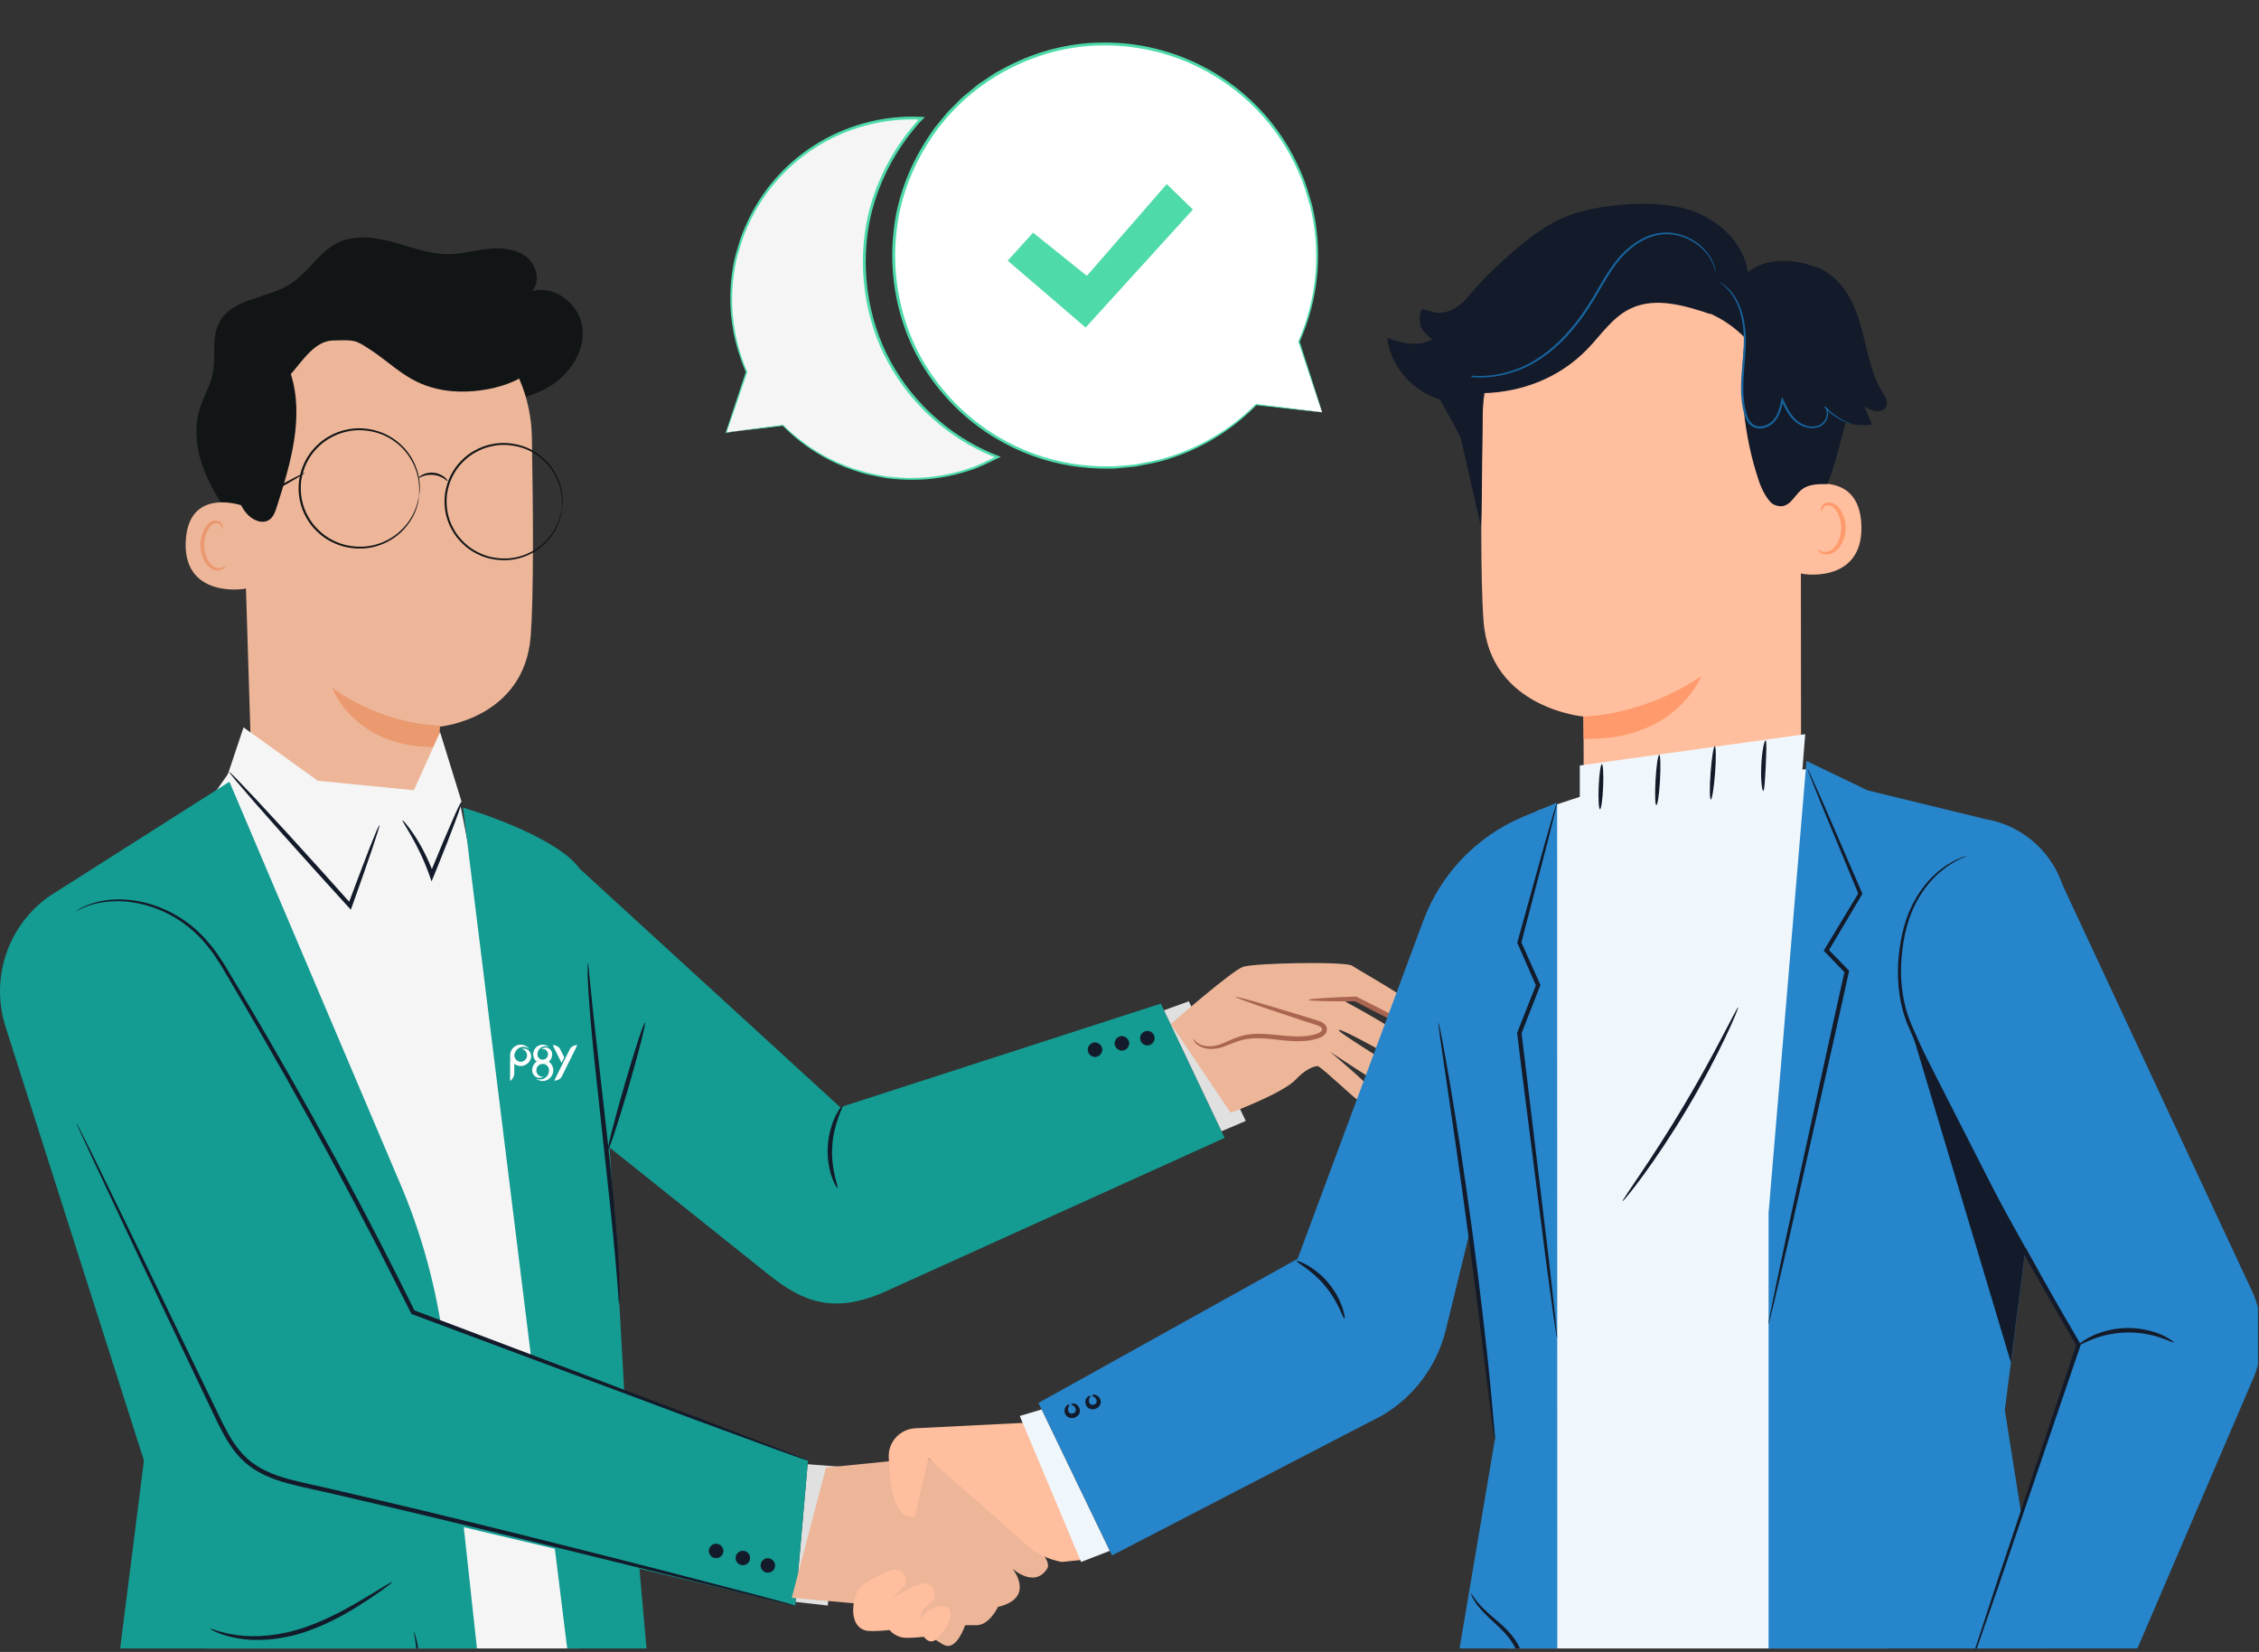 <svg width="186" height="136" viewBox="0 0 186 136" fill="none" xmlns="http://www.w3.org/2000/svg">
<rect x="0" y="0" width="186" height="136" fill="#333333" stroke="none"/>
<g clip-path="url(#clip0_3_4606)">
<path d="M19.607 43.488C18.581 42.023 17.55 40.541 16.878 38.889C16.206 37.237 15.923 35.371 16.442 33.668C16.743 32.671 17.311 31.76 17.514 30.739C17.796 29.335 17.39 27.775 18.069 26.515C19.137 24.543 22.006 24.589 23.908 23.377C25.39 22.434 26.277 20.706 27.872 19.955C29.263 19.302 30.91 19.533 32.395 19.941C33.879 20.35 35.352 20.925 36.895 20.919C37.993 20.914 39.066 20.618 40.159 20.495C41.252 20.373 42.438 20.458 43.31 21.12C44.181 21.782 44.536 23.173 43.802 23.98C45.662 23.408 47.714 25.05 47.952 26.962C48.191 28.873 46.965 30.749 45.317 31.774C43.668 32.803 41.671 33.12 39.726 33.228C34.217 33.533 28.46 32.21 24.205 28.735" fill="#121516"/>
<path d="M36.166 63.786C36.167 61.742 36.173 60.038 36.187 59.827C36.187 59.827 43.18 59.195 43.698 52.352C43.949 49.047 43.904 42.189 43.794 35.989C43.674 29.332 38.394 23.879 31.676 23.456L31.009 23.414C23.778 23.377 19.714 29.431 19.883 36.582L20.628 60.581C20.628 60.581 21.581 65.991 24.969 67.346L28.567 74.166L29.651 71.572L33.318 69.161C33.318 69.161 34.182 68.449 35.256 66.979C36.143 65.78 36.168 64.428 36.166 63.786Z" fill="#EDB699"/>
<path d="M36.221 59.727C36.221 59.727 31.818 59.806 27.344 56.619C27.344 56.619 29.167 61.689 36.123 61.504L36.221 59.727Z" fill="#EB996E"/>
<path d="M20.105 41.678C19.992 41.619 15.435 39.986 15.289 44.682C15.143 49.375 20.419 48.524 20.433 48.388C20.444 48.252 20.105 41.678 20.105 41.678Z" fill="#EDB699"/>
<path d="M18.556 46.597C18.537 46.581 18.473 46.652 18.329 46.712C18.19 46.769 17.956 46.804 17.713 46.704C17.218 46.506 16.82 45.707 16.824 44.86C16.825 44.431 16.93 44.029 17.091 43.697C17.247 43.357 17.478 43.126 17.733 43.091C17.986 43.041 18.16 43.197 18.215 43.331C18.273 43.466 18.241 43.558 18.267 43.565C18.28 43.577 18.371 43.489 18.341 43.293C18.326 43.198 18.271 43.088 18.162 42.992C18.05 42.895 17.887 42.846 17.708 42.858C17.342 42.872 17.001 43.195 16.821 43.559C16.621 43.924 16.495 44.378 16.494 44.858C16.495 45.805 16.956 46.706 17.639 46.921C17.97 47.019 18.252 46.928 18.398 46.82C18.545 46.709 18.572 46.606 18.556 46.597Z" fill="#EB996E"/>
<path d="M44.277 29.621C43.713 31.426 39.706 32.623 36.581 32.129C33.7 31.671 32.457 30.068 30.487 28.787C29.24 27.976 29.24 27.976 27.399 28.033C25.907 28.08 24.929 29.684 23.95 30.796C25.067 34.363 23.921 38.192 22.783 41.752C22.658 42.144 22.509 42.568 22.163 42.797C21.577 43.188 20.756 42.804 20.302 42.268C19.571 41.412 19.339 40.246 19.211 39.134C18.917 36.597 19.017 33.991 19.739 31.538C20.46 29.085 21.828 26.79 23.805 25.145C26.272 23.089 29.61 22.152 32.83 22.404C36.049 22.656 39.133 24.05 41.58 26.131C42.714 27.092 43.744 28.238 44.277 29.621Z" fill="#121516"/>
<path d="M34.507 40.85C34.479 40.85 34.567 40.419 34.473 39.652C34.38 38.902 34.029 37.769 33.031 36.796C32.535 36.319 31.89 35.889 31.112 35.648C30.341 35.414 29.443 35.321 28.555 35.532C28.108 35.625 27.666 35.79 27.254 36.022C26.836 36.245 26.443 36.541 26.104 36.898C25.411 37.601 24.946 38.556 24.8 39.583C24.676 40.614 24.875 41.658 25.367 42.515C25.602 42.947 25.906 43.333 26.252 43.659C26.594 43.988 26.975 44.264 27.382 44.464C28.187 44.895 29.079 45.034 29.885 45.005C30.698 44.97 31.433 44.719 32.035 44.386C33.25 43.703 33.882 42.697 34.166 41.993C34.454 41.279 34.48 40.843 34.507 40.85C34.51 40.85 34.506 40.877 34.5 40.928C34.491 40.992 34.478 41.066 34.466 41.157C34.453 41.258 34.433 41.383 34.386 41.528C34.346 41.673 34.307 41.84 34.228 42.022C34.1 42.389 33.867 42.815 33.527 43.258C33.185 43.698 32.713 44.144 32.097 44.496C31.485 44.846 30.732 45.112 29.893 45.154C29.062 45.19 28.142 45.05 27.307 44.612C26.883 44.406 26.486 44.122 26.131 43.784C25.772 43.449 25.456 43.051 25.213 42.605C24.704 41.719 24.492 40.638 24.622 39.567C24.773 38.499 25.257 37.509 25.977 36.782C26.328 36.413 26.736 36.109 27.169 35.877C27.599 35.641 28.056 35.467 28.519 35.376C29.443 35.163 30.364 35.262 31.158 35.513C31.958 35.768 32.617 36.22 33.119 36.711C33.623 37.209 33.964 37.761 34.181 38.273C34.395 38.788 34.511 39.259 34.539 39.647C34.57 39.839 34.564 40.014 34.565 40.165C34.57 40.316 34.56 40.442 34.547 40.543C34.535 40.634 34.528 40.712 34.52 40.773C34.514 40.824 34.51 40.85 34.507 40.85Z" fill="#121516"/>
<path d="M46.262 41.918C46.234 41.917 46.321 41.496 46.228 40.75C46.136 40.018 45.795 38.913 44.822 37.971C44.341 37.507 43.712 37.086 42.954 36.853C42.203 36.625 41.329 36.536 40.462 36.742C40.026 36.83 39.599 36.994 39.194 37.219C38.787 37.438 38.405 37.728 38.075 38.076C37.398 38.76 36.946 39.69 36.804 40.693C36.682 41.7 36.879 42.714 37.353 43.547C37.583 43.968 37.877 44.342 38.214 44.661C38.547 44.982 38.918 45.249 39.316 45.445C40.102 45.863 40.965 46.002 41.754 45.974C42.547 45.94 43.263 45.693 43.847 45.371C45.032 44.705 45.646 43.728 45.92 43.043C46.21 42.34 46.235 41.911 46.262 41.918C46.269 41.919 46.255 42.023 46.226 42.218C46.213 42.316 46.194 42.441 46.151 42.579C46.111 42.721 46.073 42.885 45.998 43.06C45.736 43.76 45.127 44.776 43.92 45.473C43.324 45.814 42.588 46.076 41.77 46.114C40.96 46.149 40.065 46.012 39.249 45.584C38.838 45.383 38.451 45.106 38.105 44.773C37.756 44.447 37.449 44.06 37.211 43.625C36.713 42.761 36.508 41.708 36.638 40.665C36.785 39.624 37.255 38.659 37.959 37.951C38.301 37.591 38.698 37.292 39.12 37.069C39.539 36.839 39.985 36.67 40.434 36.581C41.333 36.375 42.233 36.472 43.007 36.713C43.787 36.961 44.431 37.402 44.92 37.88C45.906 38.863 46.233 39.996 46.305 40.743C46.333 40.932 46.331 41.1 46.329 41.247C46.335 41.392 46.325 41.518 46.309 41.615C46.283 41.814 46.269 41.919 46.262 41.918Z" fill="#121516"/>
<path d="M36.859 39.612C36.836 39.63 36.736 39.52 36.544 39.396C36.352 39.271 36.057 39.137 35.708 39.098C35.362 39.057 35.041 39.125 34.825 39.203C34.607 39.281 34.488 39.365 34.47 39.346C34.454 39.33 34.551 39.205 34.774 39.09C34.994 38.975 35.34 38.879 35.727 38.922C36.111 38.965 36.429 39.134 36.62 39.296C36.807 39.458 36.875 39.6 36.859 39.612Z" fill="#121516"/>
<path d="M25.096 38.926C25.121 38.97 24.062 39.601 22.733 40.335C21.404 41.071 20.309 41.633 20.283 41.592C20.258 41.547 21.316 40.916 22.645 40.182C23.975 39.446 25.074 38.882 25.096 38.926Z" fill="#121516"/>
<path d="M37.732 65.416C37.732 65.416 45.089 101.823 45.195 112.078C45.301 122.334 48.912 142.377 48.912 142.377H17.059L16.371 86.911L14.101 70.364L18.883 63.562L37.732 65.416Z" fill="#F5F5F5"/>
<path d="M38.121 66.485C38.121 66.485 45.719 68.715 47.727 71.517C49.309 73.733 51.451 115.603 51.451 115.603L54.715 152.484L51.529 152.186L47.032 138.378L38.121 66.485Z" fill="#149C92"/>
<path d="M47.727 71.517L69.18 91.157L95.577 82.622L100.834 93.677L72.67 106.43C68.648 108.143 66.122 107.202 63.327 104.965L48.55 93.16L47.727 71.517Z" fill="#149C92"/>
<path d="M90.668 86.146C90.817 86.429 90.71 86.775 90.427 86.924C90.143 87.073 89.795 86.967 89.646 86.683C89.497 86.4 89.603 86.054 89.887 85.905C90.164 85.763 90.512 85.87 90.668 86.146Z" fill="#131B2A"/>
<path d="M90.157 87.016C90.1 87.016 90.043 87.009 89.987 86.988C89.831 86.939 89.71 86.839 89.632 86.698C89.554 86.556 89.54 86.394 89.589 86.245C89.639 86.096 89.738 85.969 89.88 85.891C90.022 85.813 90.185 85.799 90.334 85.849C90.483 85.898 90.611 85.997 90.689 86.139C90.767 86.28 90.781 86.443 90.731 86.592C90.689 86.74 90.582 86.868 90.441 86.946C90.348 86.995 90.249 87.016 90.157 87.016ZM90.15 85.863C90.058 85.863 89.972 85.884 89.887 85.927C89.752 85.997 89.66 86.118 89.618 86.259C89.575 86.401 89.589 86.556 89.66 86.684C89.731 86.818 89.852 86.91 89.994 86.953C90.135 86.995 90.292 86.981 90.419 86.91C90.554 86.839 90.646 86.719 90.689 86.578C90.731 86.436 90.717 86.28 90.646 86.153C90.547 85.969 90.356 85.863 90.15 85.863Z" fill="#131B2A"/>
<path d="M92.882 85.622C93.031 85.905 92.924 86.252 92.64 86.401C92.357 86.549 92.009 86.443 91.86 86.16C91.711 85.877 91.817 85.53 92.101 85.381C92.378 85.233 92.725 85.339 92.882 85.622Z" fill="#131B2A"/>
<path d="M92.37 86.493C92.314 86.493 92.257 86.485 92.2 86.464C92.044 86.415 91.923 86.316 91.845 86.174C91.689 85.884 91.803 85.523 92.094 85.367C92.236 85.296 92.399 85.275 92.548 85.325C92.697 85.374 92.824 85.473 92.902 85.615C92.98 85.757 92.995 85.919 92.945 86.068C92.895 86.216 92.796 86.344 92.654 86.422C92.562 86.464 92.463 86.493 92.37 86.493ZM92.363 85.332C92.271 85.332 92.179 85.353 92.101 85.395C91.831 85.544 91.725 85.884 91.874 86.153C91.945 86.287 92.065 86.379 92.207 86.422C92.349 86.464 92.505 86.45 92.633 86.379C92.902 86.231 93.009 85.891 92.867 85.622C92.796 85.487 92.675 85.395 92.534 85.353C92.477 85.346 92.42 85.332 92.363 85.332Z" fill="#131B2A"/>
<path d="M94.98 85.197C95.129 85.48 95.022 85.827 94.739 85.976C94.455 86.124 94.107 86.018 93.958 85.735C93.809 85.452 93.916 85.105 94.2 84.957C94.483 84.808 94.831 84.914 94.98 85.197Z" fill="#131B2A"/>
<path d="M94.476 86.068C94.42 86.068 94.363 86.061 94.299 86.04C94.15 85.99 94.022 85.891 93.944 85.749C93.866 85.608 93.852 85.445 93.902 85.297C93.951 85.141 94.051 85.021 94.193 84.943C94.484 84.787 94.845 84.9 95.001 85.19C95.157 85.481 95.044 85.841 94.753 85.997C94.668 86.04 94.569 86.068 94.476 86.068ZM94.469 84.914C94.377 84.914 94.292 84.936 94.207 84.978C94.072 85.049 93.98 85.169 93.937 85.311C93.895 85.452 93.909 85.608 93.98 85.735C94.051 85.87 94.171 85.962 94.313 86.004C94.455 86.047 94.611 86.033 94.739 85.962C95.008 85.813 95.115 85.474 94.973 85.205C94.867 85.021 94.675 84.914 94.469 84.914Z" fill="#131B2A"/>
<path d="M95.84 83.174L97.883 82.431L102.572 92.283L100.579 93.132L95.84 83.174Z" fill="#E0E0E0"/>
<path d="M48.415 79.281C48.443 79.281 48.479 79.67 48.535 80.385C48.614 81.157 48.72 82.169 48.84 83.386C49.139 85.984 49.529 89.444 49.961 93.28C50.387 97.145 50.735 100.655 50.891 103.203C50.976 104.477 51.011 105.51 51.018 106.225C51.018 106.94 51.004 107.336 50.983 107.336C50.955 107.336 50.919 106.94 50.877 106.232C50.827 105.524 50.749 104.498 50.628 103.224C50.401 100.69 50.018 97.187 49.593 93.323C49.167 89.459 48.784 85.955 48.578 83.414C48.472 82.14 48.415 81.114 48.386 80.399C48.379 79.67 48.386 79.281 48.415 79.281Z" fill="#131B2A"/>
<path d="M53.103 84.193C53.203 84.221 52.6 86.585 51.763 89.473C50.925 92.361 50.159 94.675 50.067 94.647C49.968 94.618 50.571 92.254 51.408 89.367C52.245 86.479 53.004 84.165 53.103 84.193Z" fill="#131B2A"/>
<path d="M68.953 97.789C68.91 97.81 68.69 97.47 68.477 96.855C68.264 96.239 68.094 95.34 68.158 94.342C68.222 93.344 68.506 92.467 68.79 91.886C69.073 91.299 69.343 90.995 69.378 91.016C69.485 91.065 68.633 92.445 68.527 94.363C68.392 96.281 69.066 97.753 68.953 97.789Z" fill="#131B2A"/>
<path d="M66.498 120.543L69.243 120.756L68.158 132.179L65.505 131.881L66.498 120.543Z" fill="#E0E0E0"/>
<path d="M18.889 64.355L4.084 73.768C0.607 76.203 -0.847 80.626 0.494 84.646L11.852 120.239L7.758 152.583L40.2 151.21L39.413 137.033L36.66 111.668C36.149 106.961 34.979 102.354 33.177 97.98L18.889 64.355Z" fill="#149C92"/>
<path d="M3.423 86.6L18.229 117.514C19.428 120.012 21.691 121.831 24.387 122.468L65.476 132.179L66.526 120.246L35.163 108.476L19.385 78.262C16.987 73.669 11.191 72.041 6.743 74.717C2.657 77.18 1.203 82.389 3.423 86.6Z" fill="#149C92"/>
<path d="M66.528 120.246C66.528 120.253 66.471 120.239 66.357 120.203C66.23 120.161 66.074 120.104 65.875 120.04C65.428 119.878 64.804 119.658 64.016 119.375C62.377 118.773 60.036 117.917 57.135 116.848C51.282 114.669 43.152 111.632 33.944 108.2L33.88 108.171L33.844 108.108C32.972 106.374 32.05 104.562 31.113 102.715C28.538 97.718 25.977 93.011 23.579 88.765C22.38 86.642 21.224 84.639 20.131 82.763C19.585 81.829 19.053 80.93 18.542 80.06C18.294 79.621 18.032 79.203 17.762 78.814C17.514 78.404 17.209 78.05 16.925 77.696C15.754 76.287 14.321 75.374 12.98 74.844C11.633 74.313 10.363 74.15 9.341 74.2C7.262 74.27 6.312 75.077 6.298 75.013C6.291 75.006 6.354 74.964 6.468 74.893C6.589 74.815 6.759 74.695 7.014 74.596C7.511 74.37 8.291 74.115 9.334 74.058C10.37 73.994 11.668 74.129 13.059 74.66C14.435 75.183 15.917 76.111 17.123 77.54C17.421 77.901 17.733 78.262 17.989 78.673C18.273 79.076 18.535 79.494 18.784 79.925C19.301 80.789 19.84 81.688 20.394 82.615C21.501 84.483 22.664 86.479 23.87 88.602C26.282 92.842 28.857 97.541 31.433 102.545C32.383 104.385 33.298 106.211 34.157 107.945L34.057 107.853C43.244 111.328 51.36 114.4 57.206 116.615C60.093 117.726 62.42 118.618 64.045 119.241C64.825 119.545 65.442 119.793 65.882 119.963C66.074 120.04 66.23 120.104 66.357 120.161C66.478 120.217 66.528 120.239 66.528 120.246Z" fill="#131B2A"/>
<path d="M59.545 127.684C59.545 128.002 59.283 128.264 58.964 128.264C58.645 128.264 58.382 128.002 58.382 127.684C58.382 127.365 58.645 127.104 58.964 127.104C59.283 127.111 59.545 127.365 59.545 127.684Z" fill="#131B2A"/>
<path d="M58.964 128.279C58.638 128.279 58.368 128.01 58.368 127.684C58.368 127.359 58.638 127.09 58.964 127.09C59.291 127.09 59.56 127.359 59.56 127.684C59.56 128.017 59.291 128.279 58.964 128.279ZM58.964 127.125C58.652 127.125 58.404 127.373 58.404 127.684C58.404 127.996 58.652 128.243 58.964 128.243C59.276 128.243 59.525 127.996 59.525 127.684C59.525 127.38 59.276 127.125 58.964 127.125Z" fill="#131B2A"/>
<path d="M61.745 128.264C61.745 128.583 61.482 128.845 61.163 128.845C60.844 128.845 60.581 128.583 60.581 128.264C60.581 127.946 60.844 127.684 61.163 127.684C61.482 127.684 61.745 127.946 61.745 128.264Z" fill="#131B2A"/>
<path d="M61.164 128.859C60.837 128.859 60.568 128.59 60.568 128.264C60.568 127.939 60.837 127.67 61.164 127.67C61.49 127.67 61.76 127.939 61.76 128.264C61.76 128.59 61.49 128.859 61.164 128.859ZM61.164 127.705C60.851 127.705 60.603 127.953 60.603 128.264C60.603 128.576 60.851 128.824 61.164 128.824C61.476 128.824 61.724 128.576 61.724 128.264C61.724 127.953 61.476 127.705 61.164 127.705Z" fill="#131B2A"/>
<path d="M63.221 129.46C63.542 129.46 63.802 129.2 63.802 128.88C63.802 128.559 63.542 128.3 63.221 128.3C62.899 128.3 62.639 128.559 62.639 128.88C62.639 129.2 62.899 129.46 63.221 129.46Z" fill="#131B2A"/>
<path d="M63.221 129.475C62.895 129.475 62.625 129.206 62.625 128.88C62.625 128.555 62.895 128.286 63.221 128.286C63.547 128.286 63.817 128.555 63.817 128.88C63.817 129.206 63.555 129.475 63.221 129.475ZM63.221 128.321C62.909 128.321 62.661 128.569 62.661 128.88C62.661 129.192 62.909 129.439 63.221 129.439C63.533 129.439 63.782 129.192 63.782 128.88C63.782 128.569 63.533 128.321 63.221 128.321Z" fill="#131B2A"/>
<path d="M65.476 132.178C65.476 132.185 65.405 132.171 65.277 132.15C65.128 132.114 64.937 132.072 64.703 132.022C64.171 131.895 63.433 131.718 62.489 131.491C60.545 131.01 57.772 130.331 54.367 129.496C47.506 127.818 38.035 125.44 27.536 123.013C26.224 122.701 24.918 122.454 23.641 122.107C22.372 121.76 21.109 121.243 20.13 120.359C19.151 119.474 18.526 118.342 17.98 117.252C17.455 116.148 16.937 115.072 16.434 114.017C14.433 109.813 12.638 106.02 11.12 102.828C9.63 99.657 8.417 97.081 7.566 95.269C7.161 94.391 6.842 93.705 6.615 93.209C6.516 92.99 6.438 92.813 6.374 92.672C6.324 92.551 6.296 92.487 6.303 92.481C6.31 92.481 6.346 92.537 6.409 92.657C6.48 92.792 6.573 92.969 6.679 93.181C6.92 93.669 7.261 94.349 7.694 95.212C8.573 97.01 9.815 99.572 11.354 102.722C12.894 105.906 14.717 109.686 16.739 113.876C17.25 114.923 17.767 115.999 18.299 117.096C18.846 118.179 19.456 119.269 20.378 120.097C21.3 120.925 22.499 121.42 23.748 121.76C25.003 122.1 26.316 122.347 27.628 122.666C38.135 125.093 47.592 127.507 54.437 129.255C57.836 130.14 60.595 130.862 62.532 131.364C63.468 131.619 64.199 131.817 64.731 131.959C64.965 132.029 65.15 132.079 65.299 132.121C65.412 132.15 65.483 132.178 65.476 132.178Z" fill="#131B2A"/>
<path d="M32.29 130.246C32.304 130.267 32.127 130.416 31.801 130.657C31.474 130.904 30.985 131.244 30.375 131.655C29.155 132.461 27.409 133.558 25.274 134.302C23.132 135.052 21.017 135.144 19.556 134.875C18.825 134.747 18.251 134.556 17.868 134.394C17.485 134.231 17.293 134.11 17.3 134.089C17.328 134.026 18.151 134.436 19.591 134.62C21.025 134.818 23.061 134.684 25.153 133.955C27.246 133.226 28.984 132.185 30.24 131.435C31.489 130.678 32.262 130.197 32.29 130.246Z" fill="#131B2A"/>
<path d="M34.093 134.352C34.107 134.352 34.143 134.437 34.192 134.621C34.256 134.797 34.313 135.066 34.384 135.413C34.512 136.114 34.575 137.154 34.355 138.414C34.121 139.667 33.582 141.139 32.511 142.469C31.454 143.807 29.837 144.897 27.942 145.435C26.048 145.959 24.09 145.86 22.494 145.265C20.891 144.685 19.656 143.701 18.812 142.753C17.968 141.79 17.485 140.863 17.23 140.198C17.102 139.865 17.017 139.603 16.982 139.419C16.939 139.235 16.918 139.143 16.932 139.136C17.017 139.086 17.308 140.721 19.011 142.569C19.862 143.467 21.068 144.395 22.615 144.94C24.154 145.499 26.027 145.576 27.85 145.074C29.666 144.557 31.227 143.524 32.256 142.25C33.298 140.983 33.852 139.568 34.107 138.365C34.59 135.895 33.994 134.352 34.093 134.352Z" fill="#131B2A"/>
<path d="M96.408 84.299C96.408 84.299 101.41 79.918 102.353 79.593C103.304 79.274 110.824 79.133 111.334 79.508C111.845 79.883 119.464 84.052 118.202 84.689C116.939 85.326 111.654 82.339 111.654 82.339L110.767 82.459C110.767 82.459 115.378 84.915 116.201 85.863C116.96 86.734 116.236 87.774 115.371 87.378C114.513 86.975 110.554 84.703 110.242 84.788C109.93 84.873 114.456 87.519 114.874 88.008C115.435 88.666 115.073 89.94 114.207 89.572C113.697 89.353 109.518 86.592 109.518 86.592C109.518 86.592 112.668 89.239 112.895 89.678C113.264 90.386 112.555 91.03 111.831 90.584C111.334 90.28 109.185 88.171 108.518 87.767C108.518 87.767 107.78 87.718 106.695 88.871C105.609 90.025 101.324 91.61 101.324 91.61L96.408 84.299Z" fill="#EDB699"/>
<path d="M118.18 84.71C118.18 84.76 117.556 84.795 116.563 84.611C116.073 84.512 115.492 84.356 114.867 84.109C114.272 83.826 113.626 83.5 112.952 83.153C112.455 82.898 111.973 82.651 111.519 82.41L111.611 82.431C109.369 82.453 107.745 82.41 107.745 82.318C107.745 82.226 109.362 82.12 111.611 82.042H111.654L111.703 82.063C112.157 82.29 112.633 82.53 113.129 82.778C113.789 83.118 114.413 83.443 115.009 83.748C115.598 84.01 116.152 84.186 116.62 84.314C117.57 84.583 118.188 84.647 118.18 84.71Z" fill="#AA6550"/>
<path d="M98.267 85.566C98.601 86.196 99.452 86.359 100.147 86.21C100.843 86.061 101.474 85.686 102.155 85.488C104.205 84.901 106.483 85.991 108.497 85.304C108.781 85.205 109.093 85 109.058 84.71C109.029 84.434 108.717 84.299 108.455 84.214C106.213 83.499 103.971 82.792 101.729 82.077" fill="#EDB699"/>
<path d="M101.736 82.077C101.743 82.048 102.013 82.105 102.488 82.232C102.963 82.36 103.644 82.551 104.489 82.799C105.361 83.061 106.354 83.365 107.44 83.69C107.716 83.775 108 83.867 108.291 83.952C108.554 84.058 108.944 84.073 109.199 84.49C109.313 84.703 109.242 85 109.093 85.148C108.951 85.304 108.781 85.396 108.61 85.46C108.277 85.573 107.943 85.651 107.596 85.686C106.198 85.828 104.935 85.502 103.8 85.481C103.233 85.46 102.694 85.502 102.218 85.63C101.743 85.757 101.303 85.969 100.885 86.118C100.048 86.465 99.225 86.401 98.778 86.132C98.317 85.87 98.246 85.545 98.267 85.552C98.302 85.523 98.416 85.799 98.849 85.998C99.281 86.196 99.991 86.217 100.778 85.856C101.176 85.693 101.608 85.467 102.126 85.311C102.644 85.155 103.219 85.099 103.807 85.113C104.992 85.12 106.262 85.424 107.546 85.29C107.865 85.262 108.177 85.184 108.461 85.092C108.738 84.993 108.922 84.794 108.837 84.66C108.766 84.504 108.454 84.405 108.163 84.313C107.872 84.221 107.596 84.129 107.312 84.037C106.234 83.676 105.255 83.351 104.382 83.061C103.552 82.777 102.878 82.544 102.417 82.367C101.977 82.211 101.729 82.105 101.736 82.077Z" fill="#AA6550"/>
<path d="M68.009 120.819L76.302 119.998C76.302 119.998 87.27 127.493 86.22 129.142C85.17 130.792 83.368 129.142 83.368 129.142C83.368 129.142 85.319 131.542 82.169 132.292C82.169 132.292 81.417 133.941 80.218 133.792L79.466 133.799C79.466 133.799 78.785 135.887 77.771 135.441C76.756 134.988 73.698 132.292 73.698 132.292L65.192 131.542L68.009 120.819Z" fill="#EDB699"/>
<path d="M73.167 129.348C73.167 129.348 71.046 130.162 70.599 131.011C70.159 131.86 69.904 133.87 71.273 134.231C71.798 134.373 73.685 134.153 73.685 134.153L73.16 131.924C73.16 131.924 73.954 131.011 74.43 130.615C74.884 130.254 74.387 128.789 73.167 129.348Z" fill="#FFBE9D"/>
<path d="M75.558 130.48C75.558 130.48 73.437 131.294 72.99 132.143C72.55 132.993 72.841 134.422 74.21 134.79C74.735 134.932 76.402 134.713 76.402 134.713L76.182 134.281C75.75 133.446 75.565 132.766 76.324 132.214C76.367 132.186 76.792 131.79 76.821 131.761C77.239 131.365 76.778 129.921 75.558 130.48Z" fill="#FFBE9D"/>
<path d="M76.068 134.641C75.678 134.288 75.642 133.651 75.898 133.183C76.153 132.723 76.635 132.419 77.146 132.278C77.48 132.186 77.891 132.171 78.118 132.433C78.26 132.603 78.281 132.851 78.253 133.07C78.175 133.658 77.792 134.153 77.423 134.62C77.224 134.868 76.983 135.137 76.664 135.13C76.338 135.123 76.111 134.825 75.926 134.556" fill="#FFBE9D"/>
<path d="M20.052 59.882L31.247 67.93L28.828 74.568L18.641 64.108L20.052 59.882Z" fill="#F5F5F5"/>
<path d="M33.106 67.228L36.234 60.264L38.008 66.011L35.546 72.041L33.106 67.228Z" fill="#F5F5F5"/>
<path d="M31.247 67.929C31.268 67.936 31.219 68.113 31.119 68.439C30.992 68.821 30.843 69.281 30.666 69.826C30.268 71.008 29.679 72.678 28.984 74.625L28.885 74.894L28.693 74.681C27.885 73.79 27.005 72.82 26.083 71.808C24.054 69.564 22.238 67.519 20.932 66.025C20.322 65.318 19.811 64.723 19.4 64.242C19.045 63.817 18.861 63.57 18.875 63.556C18.896 63.541 19.116 63.747 19.506 64.143C19.939 64.603 20.478 65.169 21.124 65.849C22.479 67.299 24.33 69.317 26.352 71.56C27.267 72.579 28.14 73.549 28.942 74.448L28.651 74.504C29.374 72.565 29.999 70.916 30.453 69.748C30.666 69.218 30.85 68.772 30.999 68.397C31.148 68.092 31.226 67.922 31.247 67.929Z" fill="#131B2A"/>
<path d="M38.008 66.011C38.058 66.033 37.852 66.648 37.483 67.639C37.114 68.63 36.589 69.982 35.979 71.475C35.887 71.695 35.802 71.914 35.717 72.119L35.532 72.565L35.376 72.112C34.425 69.395 33.049 67.597 33.141 67.54C33.177 67.512 33.56 67.93 34.078 68.701C34.596 69.472 35.227 70.612 35.724 71.992L35.383 71.985C35.468 71.78 35.553 71.56 35.646 71.341C36.249 69.855 36.823 68.51 37.249 67.547C37.667 66.578 37.958 65.99 38.008 66.011Z" fill="#131B2A"/>
<path d="M148.271 34.814L148.295 63.119C148.303 67.933 142.155 76.559 134.067 76.219L133.407 76.226C126.411 75.436 130.392 67.609 130.392 63.119C130.392 60.985 130.384 59.212 130.377 58.991C130.377 58.991 122.713 58.319 122.156 51.185C121.889 47.737 121.944 40.596 122.077 34.142C122.218 27.208 128.013 21.537 135.37 21.108L136.101 21.064C144.023 21.049 148.468 27.37 148.271 34.814Z" fill="#FFBE9D"/>
<path d="M130.377 58.991C130.377 58.991 135.174 58.976 140.074 55.675C140.074 55.675 138.001 61.029 130.393 60.822L130.377 58.991Z" fill="#FF9A6C"/>
<path d="M147.997 40.138C148.122 40.079 153.116 38.388 153.265 43.276C153.415 48.165 148.169 47.301 148.154 47.161C148.146 47.02 147.997 40.138 147.997 40.138Z" fill="#FFBE9D"/>
<path d="M149.693 45.263C149.716 45.248 149.787 45.322 149.944 45.381C150.093 45.44 150.352 45.477 150.619 45.374C151.161 45.167 151.601 44.34 151.601 43.454C151.601 43.011 151.491 42.59 151.31 42.242C151.137 41.888 150.886 41.644 150.611 41.607C150.337 41.556 150.14 41.718 150.085 41.858C150.022 41.999 150.054 42.095 150.03 42.102C150.015 42.117 149.912 42.021 149.952 41.822C149.967 41.726 150.03 41.608 150.148 41.511C150.274 41.416 150.454 41.356 150.643 41.371C151.043 41.386 151.412 41.726 151.609 42.102C151.828 42.486 151.962 42.959 151.962 43.454C151.962 44.443 151.451 45.374 150.706 45.602C150.344 45.699 150.038 45.61 149.873 45.499C149.701 45.381 149.669 45.27 149.693 45.263Z" fill="#FF9A6C"/>
<path d="M155.001 32.303C153.941 30.568 153.713 28.508 153.148 26.58C152.582 24.653 151.467 22.644 149.465 21.95L149.418 21.965C147.628 21.263 145.406 21.234 143.914 22.393C143.576 19.853 141.236 17.815 138.606 17.135C135.975 16.456 131.743 16.796 129.207 17.726C127.244 18.442 125.336 19.941 123.012 22.142C122.03 23.073 121.127 24.069 120.327 25.133L117.955 31.764L119.879 35.279C119.997 35.515 120.114 35.759 120.256 35.995V35.981L121.936 43.358C122.07 41.356 122.007 34.371 122.14 32.37C125.43 32.274 128.43 31.055 130.66 28.781C131.838 27.577 132.772 26.071 134.342 25.362C136.36 24.446 138.747 25.155 140.859 25.871L140.773 25.797C141.872 26.285 142.862 26.979 143.686 27.821C143.16 31.764 143.553 35.811 144.825 39.606C145.013 40.175 145.547 41.356 146.136 41.578C147.298 42.014 147.628 40.899 148.335 40.315C148.861 39.887 149.622 39.835 150.462 39.85C150.973 38.639 151.499 36.586 151.954 34.792C152.653 34.998 153.407 35.065 154.137 34.954C153.917 34.445 153.705 33.943 153.485 33.433C153.776 33.61 154.074 33.787 154.412 33.839C154.75 33.891 155.142 33.773 155.299 33.485C155.488 33.101 155.229 32.665 155.001 32.303Z" fill="#131B2A"/>
<path d="M141.527 23.183C141.511 23.198 141.841 23.375 142.281 23.848C142.712 24.313 143.199 25.125 143.411 26.226C143.521 26.772 143.592 27.385 143.584 28.042C143.576 28.7 143.513 29.401 143.451 30.139C143.388 30.878 143.325 31.661 143.364 32.473C143.388 32.879 143.435 33.293 143.521 33.706C143.615 34.112 143.718 34.555 144.039 34.91C144.299 35.198 144.73 35.331 145.107 35.257C145.484 35.198 145.83 35.013 146.073 34.755C146.568 34.223 146.693 33.551 146.827 32.953L146.67 32.968C146.921 33.507 147.18 34.046 147.573 34.474C147.958 34.902 148.492 35.19 149.041 35.242C149.316 35.272 149.591 35.227 149.826 35.124C150.07 35.021 150.243 34.836 150.36 34.637C150.478 34.437 150.541 34.216 150.525 34.009C150.517 33.795 150.431 33.595 150.29 33.455L150.211 33.522C150.784 34.157 151.397 34.496 151.829 34.688C152.041 34.784 152.213 34.843 152.331 34.88C152.449 34.917 152.512 34.932 152.512 34.925C152.512 34.917 152.457 34.895 152.339 34.851C152.229 34.806 152.056 34.74 151.852 34.637C151.444 34.43 150.847 34.083 150.297 33.455L150.219 33.522C150.47 33.78 150.478 34.223 150.258 34.578C150.148 34.755 149.983 34.917 149.771 35.006C149.559 35.102 149.308 35.131 149.065 35.109C148.562 35.057 148.068 34.784 147.706 34.378C147.337 33.972 147.086 33.448 146.835 32.909L146.725 32.68L146.67 32.923C146.544 33.522 146.403 34.171 145.955 34.644C145.735 34.873 145.421 35.043 145.092 35.094C144.762 35.154 144.408 35.043 144.189 34.799C143.906 34.496 143.796 34.075 143.71 33.677C143.623 33.27 143.576 32.864 143.553 32.466C143.513 31.668 143.568 30.885 143.631 30.147C143.686 29.408 143.749 28.7 143.749 28.035C143.749 27.37 143.678 26.75 143.553 26.196C143.317 25.081 142.807 24.261 142.351 23.796C141.864 23.338 141.527 23.183 141.527 23.183Z" fill="#17649E"/>
<path d="M118.002 29.866C118.002 29.866 118.018 29.888 118.065 29.918C118.112 29.955 118.175 29.999 118.253 30.051C118.332 30.11 118.442 30.176 118.575 30.25C118.709 30.324 118.85 30.413 119.031 30.487C119.729 30.811 120.852 31.136 122.266 31.07C123.663 31.011 125.344 30.56 126.859 29.534C128.382 28.53 129.733 27.031 130.84 25.317C131.405 24.461 131.861 23.582 132.371 22.77C132.874 21.957 133.423 21.204 134.091 20.621C134.75 20.03 135.512 19.594 136.289 19.395C136.682 19.292 137.067 19.27 137.444 19.284C137.82 19.306 138.174 19.38 138.496 19.484C139.147 19.698 139.666 20.045 140.066 20.392C140.467 20.746 140.726 21.123 140.906 21.448C141.244 22.105 141.26 22.526 141.283 22.519C141.283 22.519 141.283 22.497 141.275 22.445C141.267 22.386 141.252 22.312 141.244 22.223C141.212 22.031 141.126 21.758 140.969 21.418C140.796 21.086 140.537 20.702 140.137 20.326C139.736 19.956 139.21 19.594 138.543 19.373C138.213 19.262 137.844 19.181 137.459 19.151C137.074 19.137 136.666 19.151 136.258 19.255C135.449 19.454 134.664 19.897 133.981 20.503C133.298 21.101 132.732 21.869 132.222 22.681C131.712 23.501 131.248 24.372 130.691 25.221C129.592 26.92 128.265 28.404 126.765 29.401C125.281 30.427 123.64 30.871 122.258 30.944C120.868 31.018 119.761 30.723 119.054 30.42C118.348 30.11 118.01 29.844 118.002 29.866Z" fill="#17649E"/>
<path d="M120.978 24.32C120.334 25.125 119.345 25.856 118.277 25.746C117.963 25.716 117.146 25.436 117.146 25.436C116.777 25.65 116.864 26.839 117.123 27.171C117.382 27.503 117.924 27.946 117.924 27.946C116.675 28.574 115.545 28.271 114.218 27.813C114.453 29.94 115.992 31.89 118.089 32.724C118.756 32.99 119.573 33.13 120.177 32.761C120.711 32.436 120.931 31.808 121.096 31.225C121.693 29.091 121.999 26.883 122.022 24.675L120.978 24.32Z" fill="#131B2A"/>
<path d="M85.093 117.097L75.36 117.585C74.118 117.649 73.146 118.682 73.175 119.921C73.217 122.136 73.593 125.179 75.331 124.889L76.438 120.055L84.518 127.168C85.334 127.904 86.341 128.399 87.427 128.591L89.328 128.392L85.093 117.097Z" fill="#FFBE9D"/>
<path d="M131.638 65.084L126.551 66.762L124.026 108.908V146.298L155.261 149.745L155.623 95.829L153.608 68.998L148.834 63.308L131.638 65.084Z" fill="#F0F7FC"/>
<path d="M130.077 67.102V63.018L148.636 60.442L147.891 69.848L143.627 77.222L136.654 77.612L131.617 74.512L130.077 67.102Z" fill="#F0F7FC"/>
<path d="M131.737 66.627C131.638 66.62 131.588 65.785 131.63 64.759C131.673 63.732 131.794 62.904 131.893 62.904C131.992 62.911 132.042 63.746 131.999 64.773C131.957 65.799 131.836 66.627 131.737 66.627Z" fill="#131B2A"/>
<path d="M136.376 66.288C136.277 66.281 136.249 65.346 136.313 64.2C136.376 63.053 136.518 62.126 136.618 62.133C136.717 62.14 136.745 63.074 136.681 64.221C136.618 65.368 136.483 66.295 136.376 66.288Z" fill="#131B2A"/>
<path d="M140.866 65.821C140.767 65.814 140.753 64.823 140.845 63.612C140.937 62.402 141.086 61.426 141.193 61.433C141.292 61.44 141.306 62.431 141.214 63.641C141.122 64.851 140.966 65.828 140.866 65.821Z" fill="#131B2A"/>
<path d="M145.181 65.113C145.081 65.12 144.961 64.179 145.018 63.025C145.067 61.864 145.273 60.944 145.372 60.958C145.479 60.973 145.436 61.9 145.387 63.039C145.33 64.179 145.28 65.106 145.181 65.113Z" fill="#131B2A"/>
<path d="M143.116 82.927C143.137 82.934 143.052 83.181 142.868 83.62C142.691 84.059 142.407 84.682 142.045 85.439C141.321 86.961 140.25 89.034 138.931 91.25C137.611 93.465 136.299 95.397 135.305 96.756C134.809 97.435 134.39 97.98 134.092 98.341C133.794 98.709 133.624 98.9 133.603 98.886C133.56 98.851 134.156 97.995 135.093 96.6C136.029 95.206 137.306 93.26 138.618 91.059C139.931 88.858 141.038 86.812 141.818 85.319C142.598 83.84 143.067 82.905 143.116 82.927Z" fill="#131B2A"/>
<path d="M148.741 62.649L153.778 65.07L163.511 67.441C167.782 68.184 170.719 72.147 170.165 76.436L165.072 116.077L171.151 154.508L147.031 153.793L145.619 139.497V99.863L148.741 62.649Z" fill="#2785CB"/>
<path d="M145.613 109.007C145.599 109.007 145.627 108.837 145.684 108.519C145.755 108.165 145.847 107.698 145.961 107.124C146.223 105.879 146.585 104.138 147.032 102.014C147.983 97.669 149.281 91.738 150.714 85.191C151.118 83.386 151.508 81.631 151.884 79.94L151.927 80.103C151.359 79.508 150.799 78.928 150.253 78.361L150.16 78.262L150.231 78.149C151.232 76.493 152.168 74.929 153.041 73.492L153.034 73.634C151.764 70.562 150.707 68 149.941 66.16C149.593 65.289 149.309 64.589 149.103 64.065C148.912 63.584 148.82 63.322 148.834 63.315C148.848 63.308 148.969 63.555 149.189 64.03C149.416 64.539 149.721 65.233 150.104 66.089C150.891 67.915 151.991 70.456 153.317 73.513L153.346 73.584L153.303 73.655C152.445 75.099 151.523 76.663 150.529 78.333L150.508 78.121C151.054 78.687 151.615 79.267 152.189 79.855L152.253 79.925L152.232 80.017C151.856 81.702 151.473 83.464 151.069 85.269C149.593 91.809 148.259 97.732 147.28 102.071C146.784 104.187 146.379 105.914 146.088 107.153C145.947 107.719 145.833 108.179 145.748 108.533C145.677 108.844 145.627 109.007 145.613 109.007Z" fill="#131B2A"/>
<path d="M85.504 115.497L106.844 103.628L117.187 75.807C118.634 71.921 121.628 68.807 125.466 67.215L128.211 66.075L128.226 139.327L128.779 156.681L117.215 153.227L123.111 118.349L121.075 101.179L119.046 109.481C118.322 112.454 116.421 115.002 113.775 116.545L91.563 128.053L85.504 115.497Z" fill="#2785CB"/>
<path d="M85.76 116.034L83.965 116.572L89.016 128.59L91.371 127.677L85.76 116.034Z" fill="#F0F7FC"/>
<path d="M110.702 108.568C110.596 108.604 110.227 107.203 109.106 105.872C108.007 104.527 106.694 103.911 106.744 103.812C106.758 103.72 108.219 104.216 109.39 105.638C110.575 107.047 110.795 108.568 110.702 108.568Z" fill="#131B2A"/>
<path d="M88.065 115.653C88.086 115.702 87.958 115.794 87.944 116C87.923 116.212 88.072 116.446 88.349 116.361C88.632 116.283 88.625 116.007 88.498 115.844C88.377 115.681 88.214 115.667 88.207 115.61C88.185 115.568 88.405 115.455 88.675 115.653C88.795 115.752 88.93 115.922 88.916 116.169C88.909 116.417 88.696 116.651 88.448 116.714C88.207 116.792 87.901 116.714 87.76 116.502C87.618 116.304 87.632 116.085 87.682 115.936C87.809 115.625 88.058 115.603 88.065 115.653Z" fill="#131B2A"/>
<path d="M89.781 114.931C89.803 114.981 89.675 115.073 89.661 115.278C89.64 115.49 89.789 115.724 90.065 115.639C90.349 115.561 90.342 115.285 90.214 115.122C90.094 114.959 89.93 114.945 89.923 114.889C89.902 114.846 90.122 114.733 90.392 114.931C90.512 115.03 90.647 115.2 90.633 115.448C90.626 115.696 90.413 115.929 90.165 115.993C89.923 116.071 89.618 115.993 89.476 115.78C89.335 115.582 89.349 115.363 89.398 115.214C89.533 114.903 89.781 114.882 89.781 114.931Z" fill="#131B2A"/>
<path d="M128.204 110.133C128.19 110.133 128.162 109.977 128.112 109.68C128.062 109.34 127.998 108.908 127.913 108.377C127.75 107.195 127.53 105.568 127.261 103.572C126.736 99.467 126.026 93.876 125.239 87.69C125.132 86.812 125.026 85.949 124.92 85.093L124.912 85.043L124.927 85C125.466 83.635 125.984 82.311 126.487 81.044V81.179C125.948 79.947 125.43 78.779 124.948 77.668L124.927 77.612L124.941 77.555C125.884 74.144 126.679 71.277 127.254 69.218C127.537 68.241 127.764 67.463 127.927 66.875C128.091 66.337 128.183 66.047 128.204 66.054C128.218 66.061 128.162 66.351 128.027 66.903C127.878 67.491 127.686 68.284 127.438 69.267C126.899 71.341 126.147 74.214 125.253 77.64L125.246 77.534C125.735 78.638 126.26 79.806 126.807 81.03L126.835 81.094L126.807 81.165C126.31 82.431 125.792 83.755 125.26 85.121L125.274 85.029C125.381 85.878 125.487 86.749 125.593 87.626C126.338 93.812 127.012 99.41 127.509 103.522C127.729 105.525 127.913 107.16 128.048 108.342C128.098 108.88 128.14 109.319 128.176 109.658C128.211 109.977 128.218 110.133 128.204 110.133Z" fill="#131B2A"/>
<path d="M123.068 118.548C123.054 118.548 123.033 118.427 122.997 118.201C122.962 117.932 122.912 117.599 122.855 117.203C122.742 116.276 122.586 115.03 122.401 113.516C122.025 110.401 121.493 106.105 120.855 101.364C120.216 96.622 119.592 92.333 119.131 89.233C118.911 87.725 118.727 86.48 118.592 85.56C118.542 85.163 118.5 84.831 118.464 84.555C118.436 84.328 118.429 84.201 118.443 84.201C118.457 84.201 118.485 84.314 118.535 84.54C118.592 84.809 118.656 85.135 118.734 85.531C118.897 86.395 119.124 87.64 119.386 89.19C119.911 92.283 120.578 96.565 121.217 101.314C121.855 106.056 122.345 110.366 122.657 113.487C122.813 115.051 122.926 116.311 122.997 117.189C123.026 117.592 123.047 117.925 123.068 118.194C123.083 118.427 123.083 118.548 123.068 118.548Z" fill="#131B2A"/>
<path d="M120.123 144.585C120.158 144.571 120.243 144.854 120.619 145.18C120.981 145.491 121.712 145.817 122.563 145.611C123.414 145.413 124.245 144.621 124.677 143.538C125.124 142.448 125.174 141.11 125.273 139.73C125.358 138.357 125.33 137.019 124.876 135.937C124.443 134.847 123.599 134.118 122.939 133.502C122.265 132.886 121.74 132.334 121.464 131.895C121.18 131.457 121.095 131.18 121.116 131.173C121.144 131.159 121.272 131.414 121.584 131.81C121.889 132.214 122.421 132.716 123.117 133.304C123.79 133.898 124.699 134.627 125.188 135.802C125.685 136.963 125.727 138.357 125.635 139.751C125.536 141.131 125.479 142.504 124.982 143.665C124.507 144.819 123.578 145.675 122.613 145.859C121.641 146.05 120.875 145.647 120.513 145.279C120.321 145.088 120.222 144.904 120.165 144.783C120.123 144.656 120.109 144.592 120.123 144.585Z" fill="#131B2A"/>
<path d="M159.567 89.438L171.152 110.713L161.724 138.633L172.209 144.522L185.532 113.466C186.518 111.166 186.476 108.547 185.419 106.275L169.074 71.249L159.567 89.438Z" fill="#2785CB"/>
<path d="M161.724 138.633C161.717 138.633 161.731 138.584 161.753 138.492C161.788 138.379 161.824 138.244 161.873 138.081C161.994 137.699 162.164 137.168 162.377 136.503C162.838 135.102 163.491 133.113 164.299 130.636C165.974 125.625 168.308 118.647 170.975 110.656L170.989 110.805C169.641 108.519 168.258 106.105 166.853 103.614C164.299 99.063 161.951 94.675 159.951 90.62C158.958 88.589 158.035 86.642 157.255 84.788C156.404 82.934 156.191 80.987 156.29 79.275C156.404 77.555 156.744 76.012 157.326 74.766C157.9 73.514 158.66 72.579 159.369 71.935C160.086 71.291 160.752 70.923 161.214 70.718C161.675 70.513 161.937 70.463 161.937 70.463C161.973 70.52 160.866 70.746 159.461 72.041C158.78 72.693 158.049 73.627 157.503 74.858C156.957 76.083 156.631 77.612 156.538 79.296C156.46 80.98 156.68 82.87 157.524 84.675C158.312 86.515 159.248 88.447 160.242 90.478C162.263 94.52 164.612 98.893 167.166 103.437C168.563 105.928 169.946 108.342 171.287 110.628L171.33 110.699L171.301 110.777C168.584 118.746 166.208 125.71 164.505 130.714C163.647 133.177 162.966 135.158 162.476 136.546C162.242 137.204 162.051 137.727 161.916 138.11C161.852 138.272 161.802 138.4 161.767 138.513C161.746 138.591 161.724 138.64 161.724 138.633Z" fill="#131B2A"/>
<path d="M178.984 110.515C178.956 110.564 178.544 110.345 177.842 110.111C177.147 109.878 176.139 109.665 175.011 109.701C173.89 109.736 172.897 110.012 172.216 110.288C171.528 110.564 171.138 110.812 171.102 110.762C171.081 110.727 171.429 110.401 172.11 110.055C172.791 109.701 173.827 109.375 175.004 109.333C176.182 109.297 177.239 109.566 177.934 109.87C178.636 110.175 179.005 110.479 178.984 110.515Z" fill="#131B2A"/>
<path d="M157.248 84.378L165.569 112.164L166.747 103.027L157.248 84.378Z" fill="#131B2A"/>
<path d="M108.861 33.943L103.428 33.308C101.239 35.531 98.425 37.197 95.171 37.997C85.813 40.299 76.369 34.578 74.067 25.22C71.766 15.863 77.487 6.418 86.844 4.117C96.202 1.815 105.646 7.536 107.948 16.894C108.909 20.8 108.465 24.72 106.947 28.131L106.951 28.122L108.861 33.943Z" fill="white"/>
<path d="M108.861 33.943C108.861 33.943 108.813 33.808 108.726 33.56C108.639 33.303 108.513 32.929 108.348 32.446C108.017 31.463 107.534 30.023 106.904 28.144L106.999 28.161L106.995 28.17C106.977 28.192 106.943 28.196 106.917 28.179C106.895 28.161 106.89 28.135 106.899 28.113C107.808 26.029 108.609 23.102 108.313 19.634C108.239 18.773 108.104 17.881 107.878 16.981C107.613 16.089 107.369 15.158 106.951 14.258C106.173 12.439 105.037 10.642 103.506 9.055C101.983 7.471 100.069 6.105 97.872 5.161C95.675 4.213 93.196 3.691 90.638 3.743C85.526 3.799 80.136 6.427 76.899 11.038C75.264 13.383 74.172 16.072 73.85 18.804C73.497 21.531 73.806 24.268 74.65 26.739C75.485 29.214 76.904 31.385 78.596 33.129C80.297 34.874 82.289 36.188 84.347 37.045C86.405 37.91 88.523 38.324 90.52 38.385C90.768 38.389 91.02 38.389 91.264 38.393C91.512 38.402 91.756 38.402 91.995 38.371C92.478 38.328 92.952 38.289 93.418 38.245C94.335 38.063 95.232 37.932 96.062 37.667C99.408 36.662 101.827 34.852 103.393 33.273C103.406 33.26 103.419 33.255 103.436 33.26C105.19 33.477 106.538 33.647 107.456 33.76C107.913 33.817 108.256 33.864 108.5 33.895C108.735 33.925 108.861 33.943 108.861 33.943C108.861 33.943 108.748 33.934 108.518 33.912C108.278 33.886 107.935 33.851 107.486 33.804C106.556 33.703 105.194 33.556 103.419 33.36L103.462 33.347C101.901 34.952 99.473 36.792 96.106 37.823C95.271 38.097 94.366 38.232 93.439 38.419C92.969 38.463 92.491 38.506 92.004 38.554C91.76 38.585 91.512 38.589 91.264 38.58C91.016 38.576 90.764 38.576 90.511 38.572C88.493 38.515 86.353 38.106 84.264 37.236C82.181 36.37 80.158 35.048 78.435 33.286C76.717 31.524 75.277 29.327 74.428 26.817C73.571 24.32 73.254 21.544 73.606 18.777C73.932 16.002 75.037 13.279 76.695 10.899C76.882 10.595 77.112 10.329 77.339 10.055L78.013 9.237L78.757 8.489C79.001 8.237 79.249 7.989 79.527 7.776C79.797 7.554 80.066 7.332 80.332 7.11C80.593 6.879 80.902 6.714 81.18 6.514C81.472 6.327 81.746 6.118 82.046 5.948C82.35 5.787 82.65 5.622 82.951 5.461C85.374 4.204 88.036 3.538 90.629 3.503C93.222 3.451 95.736 3.986 97.959 4.952C100.187 5.914 102.118 7.301 103.654 8.907C105.198 10.512 106.342 12.339 107.121 14.179C107.539 15.093 107.782 16.032 108.048 16.933C108.27 17.846 108.404 18.747 108.474 19.617C108.757 23.119 107.935 26.064 106.999 28.152L106.908 28.096L106.912 28.087C106.93 28.066 106.964 28.061 106.991 28.078C106.999 28.087 107.004 28.096 107.008 28.105C107.617 30.006 108.082 31.467 108.4 32.464C108.552 32.947 108.67 33.316 108.752 33.573C108.826 33.825 108.861 33.943 108.861 33.943Z" fill="#4EDBA8"/>
<path d="M82.973 21.462L85.061 19.152L89.49 22.71L96.067 15.154L98.221 17.25L89.389 26.965L82.973 21.462Z" fill="#4EDBA8"/>
<path d="M60.99 35.452C61.778 35.352 62.935 35.209 64.44 35.022C64.453 35.022 64.466 35.026 64.475 35.035C65.819 36.392 67.894 37.941 70.761 38.802C71.47 39.033 72.24 39.141 73.028 39.298C73.428 39.333 73.833 39.368 74.25 39.407C74.455 39.433 74.668 39.433 74.877 39.428C75.085 39.424 75.299 39.424 75.516 39.42C77.226 39.368 79.044 39.011 80.811 38.271C81.263 38.08 81.711 37.867 82.155 37.627C82.02 37.575 81.885 37.527 81.75 37.471C79.71 36.623 77.726 35.326 76.034 33.599C74.35 31.872 72.936 29.719 72.106 27.261C71.266 24.811 70.953 22.092 71.301 19.378C71.618 16.659 72.701 13.988 74.329 11.656C74.511 11.36 74.737 11.095 74.959 10.829L75.621 10.029L75.903 9.742C75.742 9.733 75.577 9.724 75.416 9.72C73.224 9.677 71.092 10.125 69.213 10.934C67.329 11.743 65.689 12.913 64.379 14.271C63.07 15.628 62.091 17.172 61.425 18.73C61.069 19.5 60.86 20.3 60.629 21.066C60.438 21.84 60.32 22.601 60.255 23.341C59.998 26.312 60.686 28.822 61.465 30.61C61.473 30.628 61.469 30.649 61.452 30.667C60.916 32.264 60.503 33.49 60.22 34.326C60.081 34.743 59.972 35.061 59.894 35.283C59.82 35.5 59.777 35.613 59.777 35.613C59.777 35.613 59.885 35.596 60.086 35.57C60.303 35.539 60.603 35.505 60.99 35.452Z" fill="#F5F5F5"/>
<path d="M60.99 35.452C60.99 35.452 60.89 35.474 60.686 35.505C60.477 35.535 60.177 35.579 59.785 35.635L59.746 35.639L59.759 35.6C60.094 34.582 60.655 32.894 61.399 30.645L61.417 30.619C61.408 30.615 61.421 30.645 61.408 30.615L61.377 30.545L61.317 30.402C61.277 30.306 61.238 30.21 61.199 30.11C61.121 29.914 61.047 29.71 60.973 29.501C60.825 29.084 60.694 28.644 60.577 28.183C60.346 27.261 60.181 26.252 60.142 25.177C60.099 24.102 60.168 22.958 60.386 21.784C60.486 21.192 60.673 20.605 60.851 20.013C61.025 19.413 61.277 18.817 61.547 18.234C62.639 15.876 64.475 13.605 66.989 11.995C69.482 10.381 72.641 9.442 75.912 9.624L76.16 9.638L75.986 9.812C75.899 9.899 75.799 9.999 75.703 10.099L75.712 10.09C73.715 12.339 72.192 15.189 71.583 18.321C70.77 22.615 71.636 27.039 73.728 30.441C75.812 33.873 78.962 36.296 82.194 37.528L82.407 37.61L82.207 37.706C81.415 38.084 80.654 38.48 79.853 38.728C79.062 38.994 78.27 39.185 77.487 39.311C75.929 39.568 74.402 39.537 73.028 39.372H73.023H73.019C72.519 39.272 72.023 39.189 71.544 39.081C71.061 38.98 70.609 38.824 70.169 38.676C69.295 38.367 68.495 38.002 67.785 37.602C66.359 36.801 65.275 35.888 64.471 35.074C64.466 35.03 64.375 35.074 64.31 35.074C64.24 35.083 64.175 35.091 64.105 35.1C63.97 35.117 63.84 35.13 63.718 35.148C63.466 35.178 63.231 35.205 63.013 35.231C62.578 35.278 62.213 35.322 61.908 35.357C61.617 35.387 61.391 35.413 61.23 35.431C61.069 35.452 60.99 35.452 60.99 35.452C60.99 35.452 61.069 35.435 61.221 35.413C61.382 35.392 61.608 35.357 61.895 35.318C62.195 35.278 62.565 35.226 62.996 35.17C63.213 35.139 63.448 35.109 63.7 35.078C63.827 35.061 63.957 35.044 64.088 35.026C64.153 35.017 64.223 35.009 64.292 35L64.397 34.987C64.418 34.987 64.418 34.978 64.462 34.983C64.479 34.987 64.497 34.996 64.51 35.009L64.527 35.026C65.336 35.827 66.419 36.723 67.842 37.506C69.26 38.293 71.009 38.937 73.045 39.228H73.036C73.737 39.289 74.446 39.368 75.181 39.346C75.921 39.342 76.678 39.276 77.452 39.15C78.222 39.02 79.005 38.828 79.788 38.563C80.576 38.315 81.328 37.919 82.107 37.545L82.12 37.719C78.848 36.483 75.651 34.034 73.537 30.563C71.409 27.113 70.531 22.636 71.353 18.286C71.971 15.102 73.519 12.226 75.534 9.955L75.538 9.951C75.638 9.851 75.734 9.755 75.821 9.668L75.894 9.855C72.671 9.672 69.556 10.595 67.094 12.182C64.614 13.766 62.791 15.998 61.708 18.325C61.434 18.912 61.19 19.487 61.012 20.083C60.829 20.679 60.647 21.253 60.547 21.831C60.325 22.993 60.251 24.124 60.29 25.186C60.325 26.252 60.481 27.252 60.703 28.166C60.816 28.622 60.942 29.062 61.086 29.475C61.16 29.68 61.23 29.884 61.308 30.08C61.347 30.175 61.386 30.276 61.425 30.371L61.486 30.515L61.517 30.584C61.53 30.597 61.547 30.693 61.495 30.719L61.512 30.693C60.742 32.947 60.172 34.635 59.811 35.631L59.785 35.596C60.177 35.548 60.477 35.513 60.69 35.492C60.89 35.457 60.99 35.452 60.99 35.452Z" fill="#4EDBA8"/>
<path d="M44.261 86.683C44.255 86.719 44.251 86.757 44.251 86.795C44.251 86.833 44.255 86.87 44.261 86.906C44.3 87.058 44.416 87.177 44.565 87.22C44.602 87.231 44.643 87.237 44.684 87.237C44.653 87.237 44.622 87.238 44.592 87.242C44.543 87.247 44.495 87.256 44.449 87.269C44.351 87.297 44.26 87.341 44.18 87.399C44.01 87.254 43.901 87.037 43.901 86.795C43.901 86.358 44.252 86.004 44.684 86.004C44.883 86.004 45.064 86.079 45.202 86.202C45.114 86.157 45.014 86.132 44.908 86.132C44.583 86.132 44.313 86.37 44.261 86.683Z" fill="white"/>
<path d="M45.467 86.795C45.467 86.8 45.467 86.805 45.467 86.81C45.463 87.04 45.362 87.246 45.203 87.388C45.198 87.392 45.194 87.396 45.189 87.4C45.117 87.462 45.033 87.51 44.941 87.542C44.877 87.565 44.81 87.579 44.739 87.584C44.721 87.585 44.703 87.586 44.685 87.586C44.395 87.586 44.16 87.823 44.16 88.116C44.16 88.409 44.395 88.647 44.685 88.647C44.707 88.647 44.728 88.645 44.749 88.643C44.656 88.701 44.545 88.735 44.427 88.735C44.094 88.735 43.824 88.467 43.815 88.133C43.815 88.127 43.815 88.122 43.815 88.116C43.815 88.111 43.815 88.105 43.815 88.1C43.82 87.84 43.936 87.608 44.117 87.45C44.138 87.432 44.159 87.415 44.181 87.4C44.261 87.341 44.352 87.297 44.45 87.269C44.496 87.256 44.544 87.247 44.592 87.242C44.623 87.239 44.654 87.237 44.685 87.237C44.926 87.237 45.122 87.039 45.122 86.795C45.122 86.551 44.926 86.353 44.685 86.353C44.643 86.353 44.603 86.359 44.565 86.37C44.661 86.289 44.784 86.24 44.918 86.24C45.217 86.24 45.459 86.48 45.467 86.78C45.467 86.785 45.467 86.79 45.467 86.795Z" fill="white"/>
<path d="M45.555 88.116C45.555 88.602 45.165 88.995 44.685 88.995C44.468 88.995 44.27 88.915 44.117 88.782C44.22 88.837 44.337 88.868 44.461 88.868C44.828 88.868 45.133 88.6 45.194 88.246C45.201 88.204 45.205 88.161 45.205 88.116C45.205 88.072 45.201 88.028 45.194 87.986C45.142 87.776 44.966 87.616 44.749 87.59C44.728 87.587 44.707 87.586 44.685 87.586C44.703 87.586 44.721 87.585 44.74 87.584C44.81 87.579 44.877 87.565 44.941 87.542C45.033 87.51 45.117 87.462 45.189 87.4C45.411 87.559 45.555 87.821 45.555 88.116Z" fill="white"/>
<path d="M43.097 86.03C43.306 86.086 43.478 86.215 43.591 86.382C43.506 86.303 43.4 86.243 43.28 86.211C42.926 86.116 42.563 86.296 42.415 86.622C42.397 86.661 42.382 86.702 42.371 86.745C42.359 86.788 42.352 86.831 42.349 86.874C42.347 87.031 42.415 87.181 42.532 87.282L42.532 87.282C42.532 87.282 42.532 87.283 42.533 87.283C42.575 87.32 42.624 87.35 42.678 87.372C42.697 87.38 42.718 87.387 42.739 87.392C42.721 87.388 42.703 87.383 42.686 87.38C42.703 87.383 42.721 87.388 42.739 87.392C42.744 87.394 42.749 87.395 42.754 87.396C42.757 87.397 42.761 87.398 42.764 87.399C42.801 87.407 42.838 87.411 42.875 87.411C42.875 87.411 42.875 87.411 42.875 87.411C42.889 87.411 42.903 87.411 42.918 87.409C42.951 87.407 42.983 87.401 43.015 87.392C43.042 87.384 43.068 87.375 43.094 87.363L43.072 87.371C43.219 87.31 43.337 87.183 43.381 87.016C43.383 87.007 43.385 86.999 43.387 86.991C43.419 86.842 43.385 86.692 43.303 86.575C43.235 86.476 43.133 86.4 43.008 86.367C43.006 86.366 43.004 86.366 43.001 86.365C42.982 86.36 42.964 86.357 42.945 86.354C42.966 86.348 42.987 86.342 43.008 86.338C43.096 86.321 43.188 86.324 43.28 86.348C43.306 86.355 43.331 86.364 43.356 86.374C43.419 86.4 43.475 86.436 43.524 86.479C43.691 86.626 43.773 86.858 43.719 87.089C43.717 87.094 43.716 87.1 43.715 87.105C43.713 87.11 43.712 87.115 43.71 87.121C43.708 87.128 43.706 87.135 43.704 87.142C43.661 87.28 43.588 87.4 43.493 87.498C43.431 87.56 43.361 87.613 43.285 87.654C43.274 87.66 43.264 87.665 43.253 87.671C43.233 87.681 43.212 87.69 43.191 87.698L43.145 87.715C43.143 87.716 43.14 87.717 43.138 87.717C43.137 87.718 43.137 87.718 43.136 87.718C43.056 87.744 42.972 87.758 42.886 87.759C42.84 87.76 42.794 87.757 42.748 87.75C42.748 87.75 42.748 87.75 42.747 87.749C42.745 87.749 42.743 87.749 42.741 87.749C42.711 87.744 42.681 87.737 42.651 87.729C42.644 87.728 42.638 87.726 42.632 87.725L42.631 87.725C42.582 87.71 42.534 87.692 42.487 87.668C42.481 87.665 42.474 87.661 42.468 87.657C42.463 87.655 42.459 87.653 42.454 87.65C42.451 87.648 42.447 87.646 42.444 87.644C42.434 87.639 42.424 87.633 42.415 87.627C42.411 87.624 42.407 87.622 42.403 87.619C42.394 87.613 42.385 87.607 42.376 87.601C42.376 87.601 42.376 87.601 42.376 87.601C42.371 87.597 42.366 87.594 42.361 87.59C42.358 87.588 42.355 87.586 42.352 87.584C42.35 87.582 42.348 87.581 42.346 87.579C42.341 87.575 42.336 87.571 42.331 87.567C42.327 87.564 42.322 87.56 42.318 87.557C42.316 87.555 42.314 87.553 42.312 87.551C42.311 87.55 42.31 87.55 42.31 87.549C42.305 87.545 42.301 87.542 42.297 87.538C42.263 87.508 42.232 87.476 42.204 87.442V87.441C42.204 87.441 42.204 87.441 42.204 87.442C42.196 87.431 42.188 87.421 42.181 87.411C42.177 87.406 42.173 87.401 42.169 87.396C42.166 87.391 42.162 87.385 42.158 87.38C42.155 87.375 42.151 87.37 42.148 87.364C42.144 87.359 42.141 87.354 42.138 87.349C42.138 87.349 42.137 87.348 42.137 87.347C42.133 87.342 42.13 87.337 42.127 87.332C42.124 87.327 42.122 87.322 42.119 87.317C42.111 87.303 42.103 87.289 42.096 87.274C42.095 87.272 42.093 87.269 42.092 87.267C42.092 87.266 42.091 87.264 42.09 87.263C42.089 87.259 42.087 87.255 42.085 87.252C42.084 87.249 42.082 87.245 42.081 87.242C42.078 87.236 42.076 87.231 42.074 87.225C42.072 87.221 42.07 87.217 42.069 87.213C42.064 87.201 42.059 87.189 42.054 87.176C42.055 87.179 42.056 87.182 42.057 87.185C41.997 87.02 41.984 86.836 42.032 86.654C42.156 86.185 42.632 85.905 43.097 86.03Z" fill="white"/>
<path d="M42.345 87.557V88.323C42.345 88.599 42.21 88.845 42 89V88.336C42 88.332 42 88.327 42 88.323C42 88.318 42 88.314 42 88.31V86.904C42.001 86.927 42.002 86.949 42.005 86.971C42.006 86.982 42.008 86.994 42.009 87.005C42.022 87.089 42.047 87.171 42.085 87.247C42.144 87.366 42.231 87.473 42.345 87.557Z" fill="white"/>
<path d="M47.537 86.037L46.812 87.5L46.587 87.953L46.263 88.608C46.155 88.823 45.909 88.963 45.637 88.963L45.671 88.895L46.362 87.5L46.587 87.047L46.912 86.393C47.019 86.177 47.265 86.037 47.537 86.037Z" fill="white"/>
<path d="M46.459 87.049L46.235 87.502L45.509 86.039C45.645 86.039 45.775 86.074 45.884 86.136C45.993 86.198 46.081 86.287 46.135 86.395L46.459 87.049Z" fill="white"/>
</g>
<defs>
<clipPath id="clip0_3_4606">
<rect width="185.915" height="135.211" fill="white" transform="translate(0 0.5)"/>
</clipPath>
</defs>
</svg>

